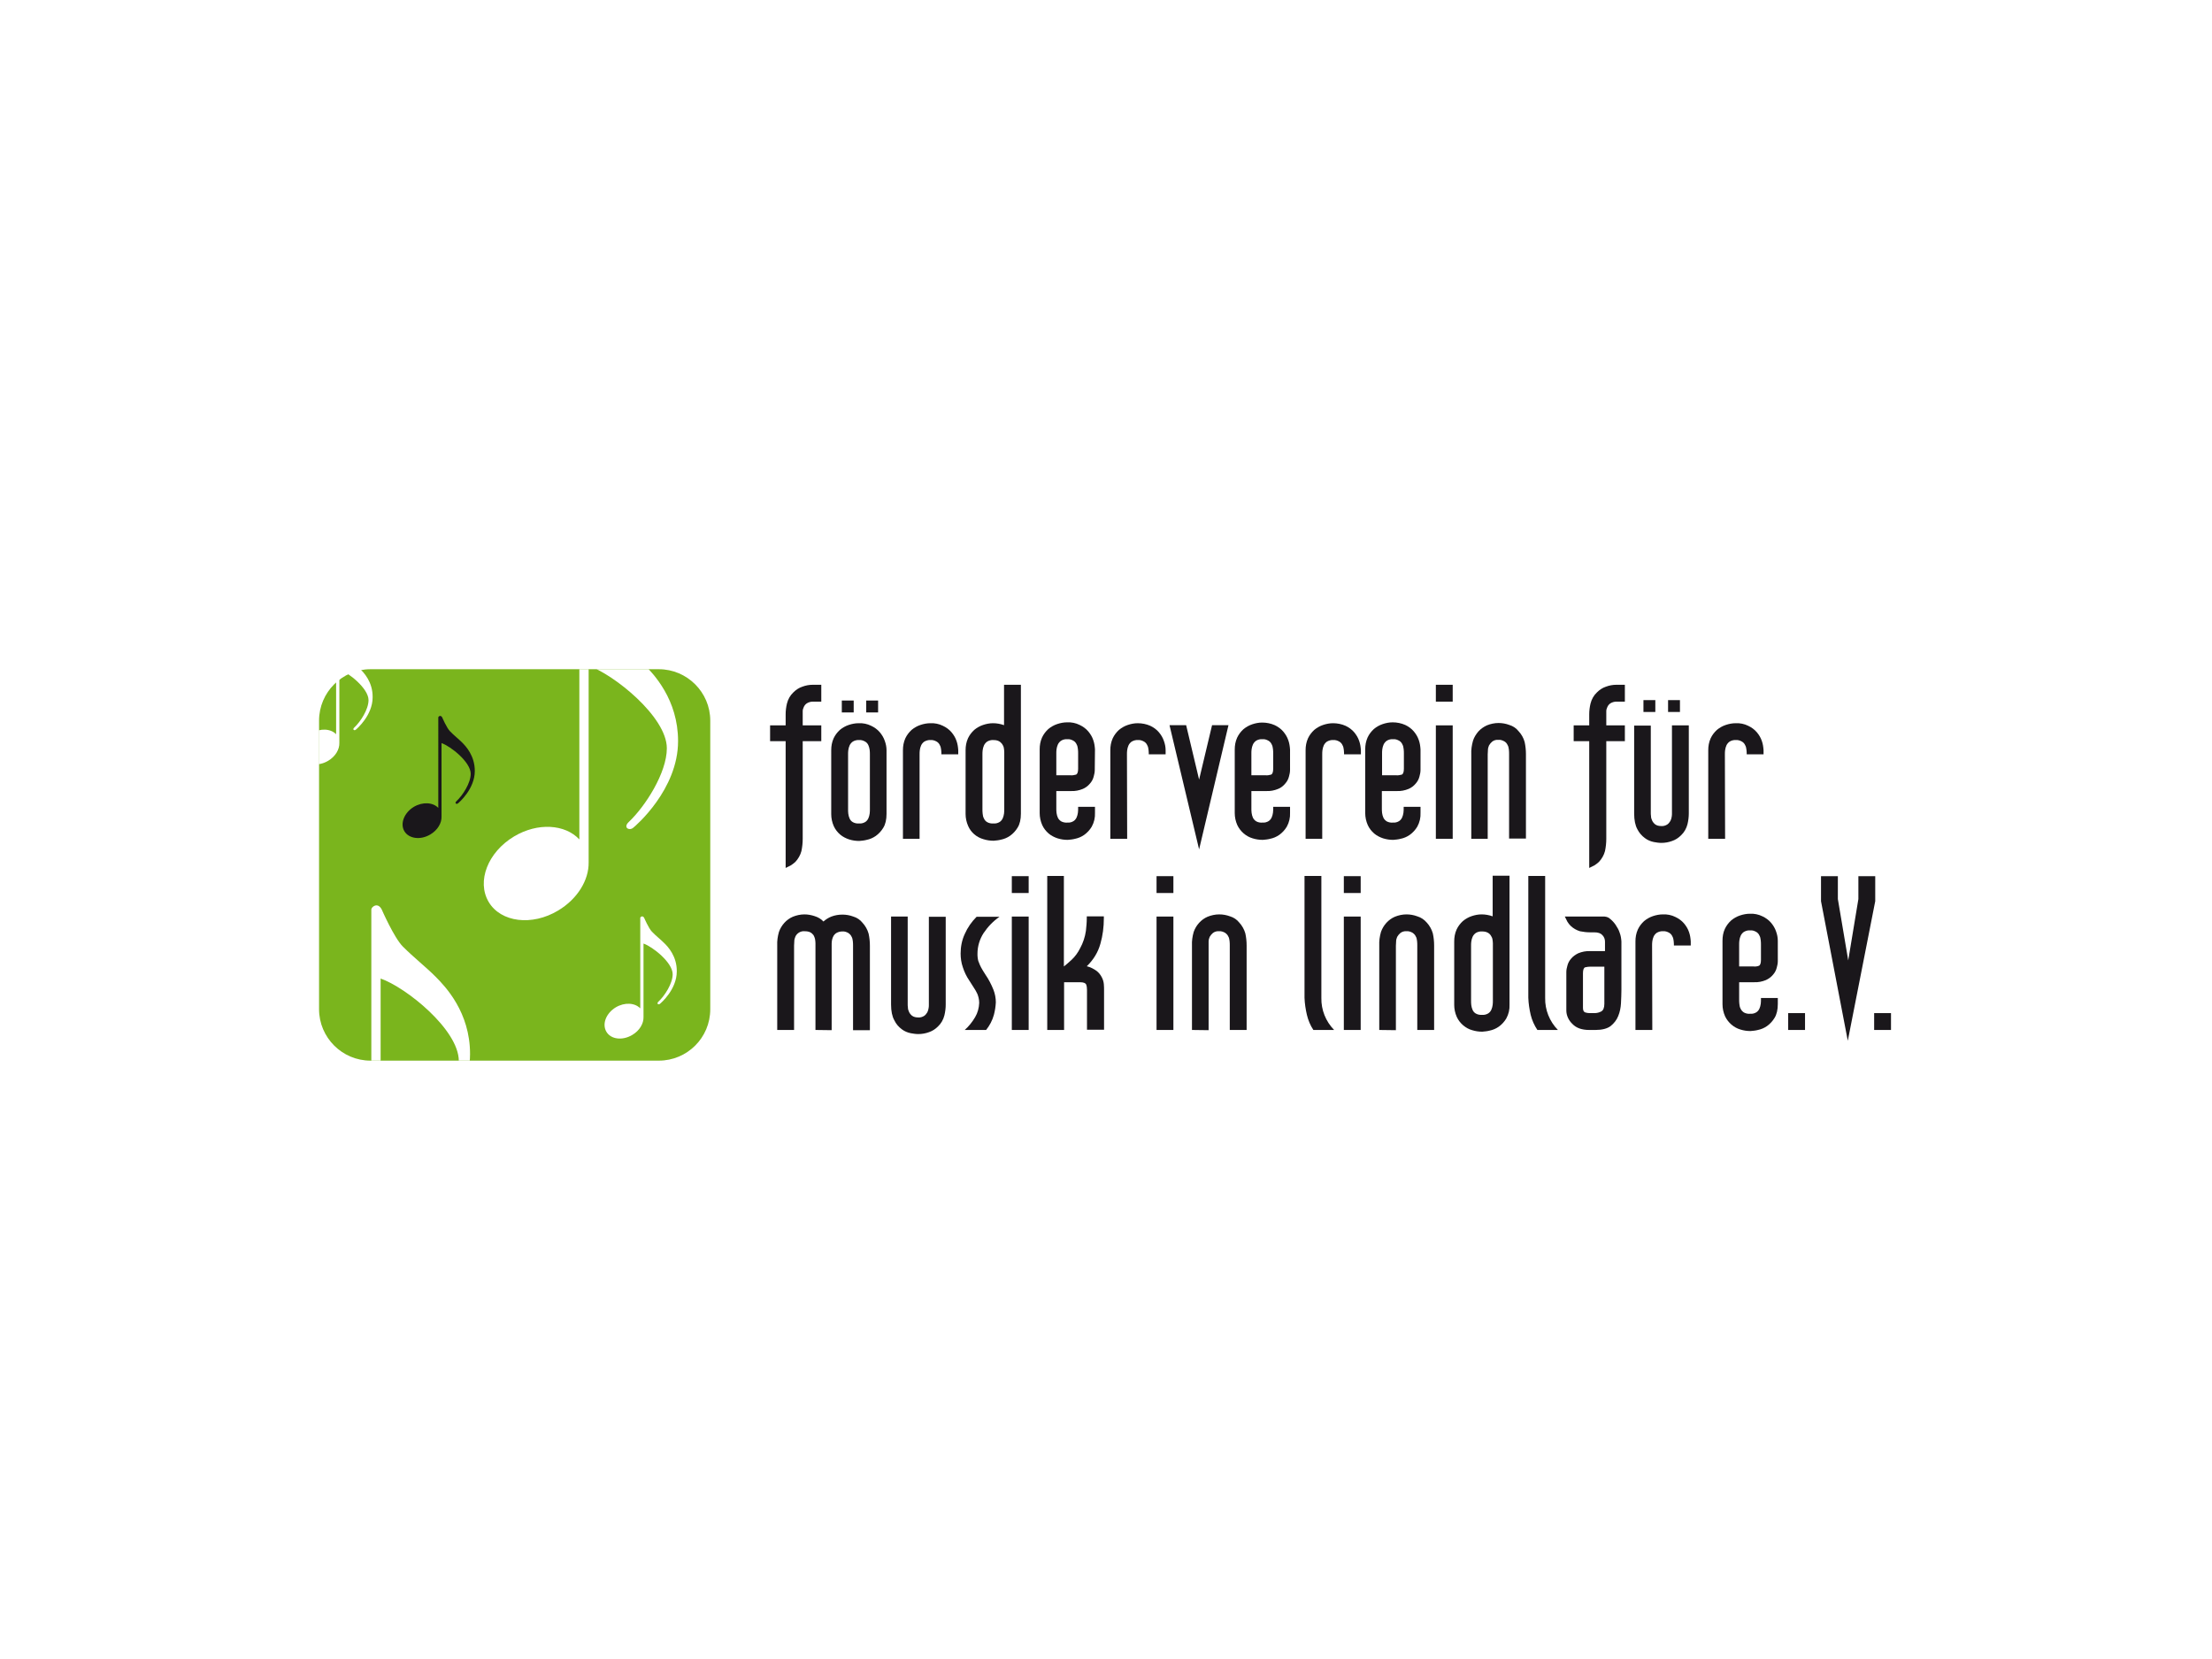 <?xml version="1.0" encoding="utf-8"?>
<!-- Generator: Adobe Illustrator 26.1.0, SVG Export Plug-In . SVG Version: 6.00 Build 0)  -->
<svg version="1.1" id="Ebene_1" xmlns="http://www.w3.org/2000/svg" xmlns:xlink="http://www.w3.org/1999/xlink" x="0px" y="0px"
	 viewBox="0 0 1024 768" style="enable-background:new 0 0 1024 768;" xml:space="preserve">
<style type="text/css">
	.st0{fill:#65B32E;}
	.st1{fill:#009BD9;}
	.st2{fill:#0085CC;}
	.st3{fill:#004F9E;}
	.st4{fill-rule:evenodd;clip-rule:evenodd;fill:#004F9E;}
	.st5{fill:#7AB51D;}
	.st6{fill:#1A171B;}
	.st7{fill:#FFFFFF;}
	.st8{clip-path:url(#SVGID_00000072992332758878869770000016870939970790783932_);}
	.st9{fill:#96BD0D;}
	.st10{clip-path:url(#SVGID_00000031915501272135562870000013212656999345570214_);fill:#FFFFFF;}
	.st11{clip-path:url(#SVGID_00000031915501272135562870000013212656999345570214_);fill:#96BD0D;}
	.st12{fill:#A61680;}
	.st13{fill:#F29100;}
	.st14{fill:#005CA8;}
	.st15{fill:#E3032E;}
	.st16{fill:#4FAE47;}
	.st17{fill:#009EE2;}
	.st18{fill:#FCC200;}
	.st19{fill:#868686;}
	.st20{fill:#1D1D1B;}
	.st21{fill:#008BC5;}
	.st22{opacity:0.6;fill:#008BC5;}
	.st23{opacity:0.6;fill:#95C11F;}
	.st24{opacity:0.55;fill:#E30613;}
	.st25{fill:#95C11F;}
	.st26{fill:#EE7D00;}
	.st27{fill:#E30613;}
	.st28{fill-rule:evenodd;clip-rule:evenodd;fill:#E30613;}
	.st29{fill:none;stroke:#005224;stroke-width:2.074;stroke-miterlimit:3.864;}
	.st30{fill:#4FA700;}
	.st31{fill:#005224;}
	.st32{fill:none;stroke:#FFFFFF;stroke-width:14.707;stroke-miterlimit:3.864;}
	.st33{fill:none;stroke:#FFFFFF;stroke-width:2.309;stroke-linecap:round;stroke-miterlimit:3.864;}
	.st34{fill:url(#SVGID_00000146489979927758259280000000948689963848694973_);}
	.st35{fill:#004C2D;}
	.st36{fill:#2589B2;}
	.st37{fill:#009457;}
	.st38{fill:#78B7E5;}
	.st39{fill:#A2CFF0;}
	.st40{fill:#006B2D;}
	.st41{fill:#C8D400;}
	.st42{fill:#86BC25;}
	.st43{fill:#83C06F;}
	.st44{fill:#4DB05B;}
	.st45{fill:#48A7D6;}
	.st46{fill:#0095D4;}
	.st47{fill:#0578BE;}
	.st48{clip-path:url(#SVGID_00000025445246055958217940000003372397170325628324_);}
	.st49{fill:none;}
	.st50{fill:#C3DE92;}
	.st51{fill:#B7D77C;}
	.st52{fill:#ABD066;}
	.st53{fill:#6E9A1F;}
	.st54{fill:#8E8E8D;}
	.st55{fill:#6C6C6B;}
	.st56{fill:#999999;}
	.st57{fill:#3F3F3D;}
	.st58{fill:#C6C6C6;}
	.st59{fill:#B0B0AF;}
	.st60{fill:#DDDDDD;}
	.st61{opacity:0.3;fill:#FFFFFF;}
	.st62{fill:#C51532;}
	.st63{fill:#D65B6F;}
	.st64{fill:#DC7384;}
	.st65{fill:#E8A1AD;}
	.st66{fill:#971324;}
	.st67{fill:#D0445B;}
	.st68{opacity:0.3;clip-path:url(#SVGID_00000098182290202678516430000015937950108145971386_);}
	.st69{filter:url(#Adobe_OpacityMaskFilter);}
	.st70{mask:url(#SVGID_00000000939840504036911000000013656550916803250874_);}
	.st71{fill:#00AE42;}
	.st72{fill:#002F87;}
</style>
<g>
	<path class="st5" d="M328.8,467.2c0,13.2-10.7,23.8-23.8,23.8H171.5c-13.1,0-23.8-10.7-23.8-23.8V333.6c0-13.1,10.7-23.8,23.8-23.8
		H305c13.1,0,23.8,10.7,23.8,23.8L328.8,467.2z"/>
	<path class="st6" d="M366.1,400.6c-0.8,0.4-1.6,0.8-2.4,1.2v-58.7h-7.2v-7.3h7.2v-5.1c0-1.7,0.2-3.3,0.6-5c0.5-2,1.5-3.8,3-5.2
		c1.2-1.2,2.6-2.1,4.1-2.6c1.6-0.6,3.2-0.9,4.9-0.9h3.9v7.8h-3.9c-1,0-2,0.3-2.8,0.8c-0.6,0.4-1.1,1-1.4,1.7
		c-0.3,0.6-0.5,1.3-0.5,1.9c0,0.6,0,1.1,0,1.5v5.1h8.6v7.3h-8.6v45.2c0,1.9-0.2,3.8-0.6,5.7c-0.5,1.9-1.5,3.6-2.8,5
		C367.5,399.6,366.8,400.2,366.1,400.6"/>
	<path class="st6" d="M401,324.3h5.5v5.5H401V324.3z M392.6,374.6c0,0.6,0,1.3,0.1,2.1c0.1,0.8,0.3,1.5,0.6,2.2
		c0.3,0.7,0.8,1.3,1.5,1.7c0.9,0.5,1.9,0.7,3,0.6c1,0.1,2-0.2,2.8-0.7c0.6-0.4,1.1-1,1.4-1.7c0.3-0.7,0.5-1.4,0.6-2.2
		c0.1-0.8,0.1-1.4,0.1-2v-25.4c0-0.5,0-1.2-0.1-2c-0.1-0.8-0.3-1.5-0.6-2.2c-0.3-0.7-0.8-1.3-1.5-1.7c-0.9-0.5-1.8-0.8-2.8-0.7
		c-1-0.1-2.1,0.2-2.9,0.7c-0.6,0.4-1.2,1.1-1.5,1.8c-0.3,0.7-0.5,1.4-0.6,2.2c-0.1,0.7-0.1,1.4-0.1,1.9V374.6z M389.7,324.3h5.5v5.5
		h-5.5V324.3z M384.8,347.3c0-1.9,0.3-3.7,1.1-5.5c0.7-1.5,1.7-2.8,2.9-3.9c1.2-1,2.6-1.8,4.1-2.3c1.5-0.5,3-0.8,4.6-0.8
		c2-0.1,4,0.3,5.8,1.2c1.5,0.7,2.9,1.7,4,3c1,1.2,1.8,2.5,2.3,4c0.5,1.4,0.8,2.8,0.8,4.3v29.5c0,2.6-0.5,4.8-1.5,6.4
		c-0.9,1.5-2.1,2.8-3.5,3.8c-1.3,0.9-2.7,1.5-4.2,1.8c-1.1,0.3-2.3,0.4-3.4,0.5c-1.6,0-3.1-0.2-4.7-0.7c-1.5-0.5-2.9-1.2-4.1-2.2
		c-1.3-1.1-2.3-2.4-3-3.9c-0.8-1.8-1.2-3.7-1.2-5.6L384.8,347.3z"/>
	<path class="st6" d="M425.8,388.3H418v-41c0-1.9,0.3-3.7,1.1-5.5c0.7-1.5,1.7-2.8,2.9-3.9c1.2-1,2.6-1.8,4.1-2.3
		c1.5-0.5,3-0.8,4.6-0.8c2-0.1,4,0.3,5.8,1.2c1.5,0.7,2.9,1.7,4,3c1,1.2,1.8,2.5,2.3,4c0.5,1.4,0.7,2.8,0.8,4.3v1.9h-7.8
		c0-0.5,0-1.2-0.1-2c-0.1-0.8-0.2-1.5-0.6-2.2c-0.3-0.7-0.8-1.3-1.5-1.7c-0.9-0.5-1.8-0.8-2.8-0.7c-1-0.1-2,0.2-2.9,0.7
		c-0.6,0.4-1.2,1.1-1.5,1.8c-0.3,0.7-0.5,1.4-0.6,2.2c-0.1,0.7-0.1,1.4-0.1,1.9V388.3z"/>
	<path class="st6" d="M454.8,374.6c0,0.6,0,1.3,0.1,2.1c0.1,0.8,0.2,1.5,0.6,2.2c0.3,0.7,0.8,1.3,1.5,1.7c0.9,0.5,1.9,0.7,3,0.6
		c1,0.1,2-0.2,2.8-0.7c0.6-0.4,1.1-1,1.4-1.7c0.3-0.7,0.5-1.4,0.6-2.2c0.1-0.8,0.1-1.4,0.1-2v-26.5c0-0.6-0.1-1.3-0.2-1.9
		c-0.1-0.6-0.4-1.2-0.8-1.8c-0.4-0.5-0.9-1-1.5-1.3c-0.8-0.4-1.6-0.5-2.5-0.5c-1-0.1-2.1,0.2-2.9,0.7c-0.6,0.4-1.2,1.1-1.5,1.8
		c-0.3,0.7-0.5,1.4-0.6,2.2c-0.1,0.7-0.1,1.4-0.1,1.9L454.8,374.6z M447,347.3c0-1.9,0.3-3.7,1.1-5.5c0.7-1.5,1.7-2.8,2.9-3.9
		c1.2-1,2.6-1.8,4.1-2.3c1.5-0.5,3-0.8,4.6-0.8c1.7,0,3.4,0.3,5.1,0.9V317h7.8v59.7c0,2.6-0.5,4.8-1.5,6.4c-0.9,1.5-2.1,2.8-3.5,3.8
		c-1.3,0.9-2.7,1.5-4.2,1.8c-1.1,0.3-2.3,0.4-3.4,0.5c-1.6,0-3.1-0.2-4.7-0.7c-3.2-0.9-5.8-3.1-7.1-6.1c-0.8-1.8-1.2-3.7-1.2-5.6
		V347.3z"/>
	<path class="st6" d="M498.1,358.6c0.6-0.2,1-1.1,1-2.7v-7.1c0-0.5,0-1.2-0.1-2c-0.1-0.8-0.2-1.5-0.6-2.2c-0.3-0.7-0.8-1.3-1.5-1.7
		c-0.9-0.5-1.8-0.8-2.8-0.7c-1-0.1-2.1,0.2-2.9,0.7c-0.6,0.4-1.2,1.1-1.5,1.8c-0.3,0.7-0.5,1.4-0.6,2.2c-0.1,0.7-0.1,1.4-0.1,1.9
		v10.1h6.6C496.4,359,497.3,358.8,498.1,358.6 M506.8,356.4c0,1-0.2,2.1-0.5,3.1c-0.3,1.2-0.9,2.3-1.7,3.2c-0.9,1.1-2.1,2-3.3,2.5
		c-1.7,0.7-3.6,1.1-5.5,1H489v8c0,0.6,0,1.3,0.1,2.1c0.1,0.8,0.3,1.5,0.6,2.2c0.3,0.7,0.9,1.3,1.5,1.7c0.9,0.5,2,0.7,3,0.6
		c1,0.1,2-0.2,2.8-0.7c0.6-0.4,1.1-1,1.4-1.7c0.3-0.7,0.5-1.4,0.6-2.2c0.1-0.8,0.1-1.4,0.1-2v-0.7h7.8v2.8c0.1,2.2-0.4,4.4-1.5,6.4
		c-0.9,1.5-2.1,2.8-3.5,3.8c-1.3,0.9-2.7,1.5-4.2,1.8c-1.1,0.3-2.3,0.4-3.4,0.5c-1.6,0-3.1-0.2-4.7-0.7c-1.5-0.5-2.9-1.2-4.1-2.2
		c-1.3-1.1-2.3-2.4-3-3.9c-0.8-1.8-1.2-3.7-1.2-5.6v-29.5c0-1.9,0.3-3.7,1.1-5.5c0.7-1.5,1.7-2.8,2.9-3.9c1.2-1,2.6-1.8,4.1-2.3
		c1.5-0.5,3-0.8,4.6-0.8c2-0.1,4,0.3,5.8,1.2c1.5,0.7,2.9,1.7,4,3c1,1.2,1.8,2.5,2.3,4c0.5,1.4,0.7,2.8,0.8,4.3L506.8,356.4z"/>
	<path class="st6" d="M521.8,388.3H514v-41c0-1.9,0.3-3.7,1.1-5.5c0.7-1.5,1.7-2.8,2.9-3.9c1.2-1,2.6-1.8,4.1-2.3
		c1.5-0.5,3-0.8,4.6-0.8c2,0,4,0.4,5.8,1.2c1.5,0.7,2.9,1.7,4,3c1,1.2,1.8,2.5,2.3,4c0.5,1.4,0.8,2.8,0.8,4.3v1.9h-7.8
		c0-0.5,0-1.2-0.1-2c-0.1-0.8-0.2-1.5-0.6-2.2c-0.3-0.7-0.8-1.3-1.5-1.7c-0.9-0.5-1.8-0.8-2.8-0.7c-1-0.1-2,0.2-2.9,0.7
		c-0.6,0.4-1.2,1.1-1.5,1.8c-0.3,0.7-0.5,1.4-0.6,2.2c-0.1,0.7-0.1,1.4-0.1,1.9L521.8,388.3z"/>
	<polygon class="st6" points="555.1,360.9 561.1,335.7 568.7,335.7 555.1,393.2 541.4,335.7 549.1,335.7 	"/>
	<path class="st6" d="M588.4,358.6c0.6-0.2,1-1.1,1-2.7v-7.1c0-0.5,0-1.2-0.1-2c-0.1-0.8-0.2-1.5-0.6-2.2c-0.3-0.7-0.8-1.3-1.5-1.7
		c-0.9-0.5-1.8-0.8-2.8-0.7c-1-0.1-2.1,0.2-2.9,0.7c-0.6,0.4-1.2,1.1-1.5,1.8c-0.3,0.7-0.5,1.4-0.6,2.2c-0.1,0.7-0.1,1.4-0.1,1.9
		v10.1h6.6C586.8,359,587.6,358.8,588.4,358.6 M597.2,356.4c0,1-0.2,2.1-0.5,3.1c-0.3,1.2-0.9,2.3-1.7,3.2c-0.9,1.1-2,2-3.3,2.5
		c-1.7,0.7-3.6,1.1-5.5,1h-6.9v8c0,0.6,0,1.3,0.1,2.1c0.1,0.8,0.3,1.5,0.6,2.2c0.3,0.7,0.9,1.3,1.5,1.7c0.9,0.5,1.9,0.7,3,0.6
		c1,0.1,2-0.2,2.8-0.7c0.6-0.4,1.1-1,1.4-1.7c0.3-0.7,0.5-1.4,0.6-2.2c0.1-0.8,0.1-1.4,0.1-2v-0.7h7.8v2.8c0.1,2.2-0.4,4.4-1.5,6.4
		c-0.9,1.5-2.1,2.8-3.5,3.8c-1.3,0.9-2.7,1.5-4.2,1.8c-1.1,0.3-2.3,0.4-3.4,0.5c-1.6,0-3.1-0.2-4.7-0.7c-3.1-0.9-5.7-3.2-7.1-6.1
		c-0.8-1.8-1.2-3.7-1.2-5.6v-29.4c0-1.9,0.3-3.7,1.1-5.5c0.7-1.5,1.7-2.8,2.9-3.9c1.2-1,2.6-1.8,4.1-2.3c1.5-0.5,3-0.8,4.6-0.8
		c2,0,4,0.4,5.8,1.2c1.5,0.7,2.9,1.7,4,3c1,1.2,1.8,2.5,2.3,4c0.5,1.4,0.7,2.8,0.8,4.3L597.2,356.4z"/>
	<path class="st6" d="M612.2,388.3h-7.8v-41c0-1.9,0.3-3.7,1.1-5.5c0.7-1.5,1.7-2.8,2.9-3.9c1.2-1,2.6-1.8,4.1-2.3
		c1.5-0.5,3-0.8,4.6-0.8c2,0,4,0.4,5.8,1.2c1.5,0.7,2.9,1.7,4,3c1,1.2,1.8,2.5,2.3,4c0.5,1.4,0.7,2.8,0.8,4.3v1.9h-7.8
		c0-0.5,0-1.2-0.1-2c-0.1-0.8-0.2-1.5-0.6-2.2c-0.3-0.7-0.8-1.3-1.5-1.7c-0.9-0.5-1.8-0.8-2.8-0.7c-1-0.1-2,0.2-2.9,0.7
		c-0.6,0.4-1.2,1.1-1.5,1.8c-0.3,0.7-0.5,1.4-0.6,2.2c-0.1,0.7-0.1,1.4-0.1,1.9V388.3z"/>
	<path class="st6" d="M648.9,358.6c0.6-0.2,1-1.1,1-2.7v-7.1c0-0.5,0-1.2-0.1-2c-0.1-0.8-0.2-1.5-0.6-2.2c-0.3-0.7-0.8-1.3-1.5-1.7
		c-0.9-0.5-1.8-0.8-2.8-0.7c-1-0.1-2.1,0.2-2.9,0.7c-0.6,0.4-1.2,1.1-1.5,1.8c-0.3,0.7-0.5,1.4-0.6,2.2c-0.1,0.7-0.1,1.4-0.1,1.9
		v10.1h6.6C647.2,359,648.1,358.8,648.9,358.6 M657.6,356.4c0,1-0.2,2.1-0.5,3.1c-0.3,1.2-0.9,2.3-1.7,3.2c-0.9,1.1-2.1,2-3.3,2.5
		c-1.7,0.7-3.6,1.1-5.5,1h-6.9v8c0,0.6,0,1.3,0.1,2.1c0.1,0.8,0.3,1.5,0.6,2.2c0.3,0.7,0.9,1.3,1.5,1.7c0.9,0.5,1.9,0.7,3,0.6
		c1,0.1,2-0.2,2.8-0.7c0.6-0.4,1.1-1,1.4-1.7c0.3-0.7,0.5-1.4,0.6-2.2c0.1-0.8,0.1-1.4,0.1-2v-0.7h7.8v2.8c0.1,2.2-0.4,4.4-1.5,6.4
		c-0.9,1.5-2.1,2.8-3.5,3.8c-1.3,0.9-2.7,1.5-4.2,1.8c-1.1,0.3-2.3,0.4-3.4,0.5c-1.6,0-3.1-0.2-4.7-0.7c-1.5-0.5-2.9-1.2-4.1-2.2
		c-1.3-1.1-2.3-2.4-3-3.9c-0.8-1.8-1.2-3.7-1.2-5.6v-29.5c0-1.9,0.3-3.7,1.1-5.5c0.7-1.5,1.7-2.8,2.9-3.9c1.2-1,2.6-1.8,4.1-2.3
		c1.5-0.5,3-0.8,4.6-0.8c2,0,4,0.4,5.8,1.2c1.5,0.7,2.9,1.7,4,3c1,1.2,1.8,2.5,2.3,4c0.5,1.4,0.7,2.8,0.8,4.3V356.4z"/>
	<path class="st6" d="M672.5,388.3h-7.8v-52.5h7.8V388.3z M672.5,324.8h-7.8V317h7.8V324.8z"/>
	<path class="st6" d="M681.1,388.3v-39.1c-0.1-2.1,0.2-4.2,0.8-6.3c0.5-1.6,1.4-3,2.5-4.3c1.1-1.2,2.4-2.1,3.9-2.8
		c1.7-0.7,3.6-1.1,5.4-1.1c1.7,0,3.4,0.3,5,0.9c1.7,0.5,3.2,1.5,4.3,2.9c1.3,1.4,2.3,3.1,2.8,5c0.4,1.8,0.6,3.7,0.6,5.6v39.1h-7.8
		v-39.1c0-0.6,0-1.3-0.1-2.1c-0.1-0.7-0.2-1.5-0.6-2.1c-0.3-0.7-0.8-1.3-1.5-1.7c-0.9-0.5-1.8-0.8-2.8-0.7c-1-0.1-2,0.2-2.8,0.8
		c-0.6,0.5-1.1,1.1-1.5,1.8c-0.3,0.7-0.5,1.4-0.5,2.2c0,0.8-0.1,1.4-0.1,1.9v39.1H681.1z"/>
	<path class="st6" d="M738.1,400.6c-0.8,0.4-1.6,0.8-2.4,1.2v-58.7h-7.2v-7.3h7.2v-5.1c0-1.7,0.2-3.3,0.6-5c0.5-2,1.5-3.8,3-5.2
		c1.2-1.2,2.6-2.1,4.1-2.6c1.6-0.6,3.2-0.9,4.9-0.9h3.9v7.8h-3.9c-1,0-2,0.3-2.8,0.8c-0.6,0.4-1.1,1-1.4,1.7
		c-0.3,0.6-0.5,1.3-0.5,1.9c0,0.6,0,1.1,0,1.5v5.1h8.6v7.3h-8.6v45.2c0,1.9-0.2,3.8-0.6,5.7c-0.5,1.9-1.5,3.6-2.8,5
		C739.5,399.6,738.8,400.2,738.1,400.6"/>
	<path class="st6" d="M772.2,324.1h5.5v5.5h-5.5V324.1z M760.8,324.1h5.5v5.5h-5.5L760.8,324.1z M764.2,335.7v40.7
		c0,0.3,0,0.7,0.1,1.4c0,0.7,0.2,1.4,0.5,2c0.3,0.7,0.8,1.3,1.4,1.8c0.8,0.6,1.8,0.8,2.8,0.8c1,0.1,2-0.2,2.8-0.7
		c0.6-0.4,1.1-1,1.5-1.7c0.3-0.6,0.5-1.3,0.6-2c0.1-0.6,0.1-1.1,0.1-1.5v-40.7h7.8v40.7c0,1.7-0.2,3.3-0.6,5c-0.5,2-1.5,3.8-3,5.2
		c-1.2,1.2-2.6,2.1-4.1,2.6c-1.6,0.6-3.3,0.9-5,0.9c-1.2,0-2.4-0.2-3.5-0.4c-1.5-0.3-2.9-0.9-4.1-1.8c-1.5-1.1-2.7-2.5-3.5-4.1
		c-1-1.8-1.5-4.3-1.5-7.3v-40.7H764.2z"/>
	<path class="st6" d="M798.6,388.3h-7.8v-41c0-1.9,0.3-3.7,1.1-5.5c0.7-1.5,1.7-2.8,2.9-3.9c1.2-1,2.6-1.8,4.1-2.3
		c1.5-0.5,3-0.8,4.6-0.8c2-0.1,4,0.3,5.8,1.2c1.5,0.7,2.9,1.7,4,3c1,1.2,1.8,2.5,2.3,4c0.5,1.4,0.7,2.8,0.8,4.3v1.9h-7.8
		c0-0.5,0-1.2-0.1-2c-0.1-0.8-0.2-1.5-0.6-2.2c-0.3-0.7-0.8-1.3-1.5-1.7c-0.9-0.5-1.8-0.8-2.8-0.7c-1-0.1-2.1,0.2-2.9,0.7
		c-0.6,0.4-1.2,1.1-1.5,1.8c-0.3,0.7-0.5,1.4-0.6,2.2c-0.1,0.7-0.1,1.4-0.1,1.9L798.6,388.3z"/>
	<path class="st6" d="M377.5,476.8v-40.2c0-0.6-0.1-1.3-0.2-1.9c-0.1-0.6-0.4-1.2-0.7-1.8c-0.4-0.5-0.9-1-1.5-1.3
		c-0.8-0.4-1.7-0.5-2.6-0.5c-1.8-0.2-3.6,0.9-4.3,2.5c-0.3,0.7-0.5,1.4-0.5,2.2c0,0.8-0.1,1.4-0.1,1.9v39.1h-7.8v-39.1
		c-0.1-2.1,0.2-4.2,0.8-6.3c1.1-3.1,3.4-5.7,6.4-7c1.7-0.7,3.6-1.1,5.4-1.1c1.6,0,3.2,0.3,4.7,0.8c1.6,0.5,3,1.3,4.1,2.5
		c1.1-1,2.4-1.8,3.7-2.3c1.6-0.6,3.3-0.9,5.1-0.9c1.7,0,3.4,0.3,5,0.9c1.7,0.5,3.2,1.5,4.3,2.9c1.3,1.4,2.3,3.2,2.8,5
		c0.4,1.8,0.6,3.7,0.6,5.6v39.1h-7.8v-39.1c0-0.6,0-1.3-0.1-2.1c-0.1-0.7-0.2-1.5-0.6-2.1c-0.3-0.7-0.8-1.2-1.5-1.7
		c-0.9-0.5-1.8-0.8-2.8-0.7c-0.9,0-1.7,0.2-2.5,0.6c-0.6,0.3-1.1,0.8-1.5,1.4c-0.3,0.6-0.6,1.2-0.7,1.8c-0.1,0.6-0.2,1.2-0.2,1.8
		v40.1L377.5,476.8z"/>
	<path class="st6" d="M420.2,424.3V465c0,0.3,0,0.7,0.1,1.4c0,0.7,0.2,1.4,0.5,2c0.3,0.7,0.8,1.3,1.4,1.8c0.8,0.6,1.8,0.8,2.8,0.8
		c1,0.1,2-0.2,2.8-0.7c0.6-0.4,1.1-1,1.5-1.7c0.3-0.6,0.5-1.3,0.6-2c0.1-0.5,0.1-1,0.1-1.5v-40.7h7.8V465c0,1.7-0.2,3.3-0.6,5
		c-0.5,2-1.5,3.8-3,5.2c-1.2,1.2-2.6,2.1-4.1,2.6c-1.6,0.6-3.3,0.9-5,0.9c-1.2,0-2.4-0.2-3.5-0.4c-1.5-0.3-2.9-0.9-4.1-1.8
		c-1.5-1.1-2.7-2.5-3.5-4.2c-1-1.8-1.5-4.2-1.5-7.3v-40.7H420.2z"/>
	<path class="st6" d="M446.6,476.8c1.9-1.7,3.5-3.7,4.8-5.9c1.2-2,1.8-4.3,1.9-6.6c0-0.8-0.1-1.7-0.3-2.5c-0.2-0.7-0.4-1.5-0.8-2.2
		c-0.4-0.8-0.9-1.7-1.4-2.4c-0.6-0.9-1.3-2-2.1-3.3c-1.3-1.9-2.3-4-3-6.2c-0.7-2-1-4.2-1-6.3c0-3.1,0.6-6.2,1.9-9
		c1.3-3,3.2-5.7,5.5-8h10.6c-2.9,2-5.4,4.6-7.4,7.6c-1.8,2.8-2.8,6.1-2.8,9.5c0,0.6,0,1.3,0.1,1.9c0.1,0.7,0.2,1.4,0.5,2
		c0.3,0.9,0.7,1.7,1.1,2.5c0.5,0.9,1.2,2.1,2,3.3c1.5,2.2,2.7,4.5,3.7,7c0.7,1.8,1.1,3.8,1.1,5.8c-0.1,2-0.4,3.9-0.9,5.8
		c-0.7,2.6-2,5-3.6,7L446.6,476.8z"/>
	<path class="st6" d="M476.2,476.8h-7.8v-52.5h7.8V476.8z M476.2,413.4h-7.8v-7.8h7.8V413.4z"/>
	<path class="st6" d="M484.7,405.5h7.8v41.9c0.9-0.7,2.2-1.8,3.6-3.1c1.6-1.5,2.9-3.3,3.9-5.3c1.4-2.5,2.3-5.3,2.7-8.1
		c0.2-1.9,0.4-3.8,0.4-5.8v-0.9h7.9v0.9c0,4-0.5,8-1.6,11.8c-1.1,4-3.3,7.5-6.3,10.4c1.7,0.4,3.2,1.2,4.6,2.2c1,0.8,1.8,1.8,2.4,3
		c0.5,1,0.8,2,0.9,3.1c0.1,1.1,0.1,2,0.1,2.8v18.3h-7.9v-18.5c0-0.9-0.1-1.7-0.4-2.5c-0.3-0.6-1.2-1-2.8-1h-7.4v22.1h-7.8V405.5z"/>
	<path class="st6" d="M543.2,476.8h-7.8v-52.5h7.8L543.2,476.8z M543.2,413.4h-7.8v-7.8h7.8L543.2,413.4z"/>
	<path class="st6" d="M551.8,476.8v-39.1c-0.1-2.1,0.2-4.2,0.8-6.3c1.1-3.1,3.4-5.7,6.4-7c1.7-0.7,3.6-1.1,5.4-1.1
		c1.7,0,3.4,0.3,5,0.9c1.7,0.5,3.2,1.5,4.3,2.9c1.3,1.4,2.3,3.2,2.8,5c0.4,1.8,0.6,3.7,0.6,5.6v39.1h-7.8v-39.1c0-0.6,0-1.3-0.1-2.1
		c-0.1-0.7-0.2-1.5-0.6-2.1c-0.3-0.7-0.8-1.2-1.5-1.7c-0.9-0.5-1.8-0.8-2.8-0.7c-1-0.1-2,0.2-2.8,0.8c-0.6,0.5-1.1,1.1-1.5,1.8
		c-0.3,0.7-0.5,1.4-0.5,2.2c0,0.8,0,1.4,0,1.9v39.1L551.8,476.8z"/>
	<path class="st6" d="M605,469.8c-0.6-2.6-1-5.2-1.1-7.9v-56.4h7.8V462c-0.1,5.5,2,10.8,5.9,14.8H608
		C606.6,474.7,605.6,472.3,605,469.8"/>
	<path class="st6" d="M629.9,476.8h-7.8v-52.5h7.8V476.8z M629.9,413.4h-7.8v-7.8h7.8V413.4z"/>
	<path class="st6" d="M638.5,476.8v-39.1c-0.1-2.1,0.2-4.2,0.8-6.3c1.1-3.1,3.4-5.7,6.4-7c1.7-0.7,3.6-1.1,5.4-1.1
		c1.7,0,3.4,0.3,5,0.9c1.7,0.5,3.2,1.5,4.4,2.9c1.3,1.4,2.3,3.2,2.8,5c0.4,1.8,0.6,3.7,0.6,5.6v39.1h-7.8v-39.1c0-0.6,0-1.3-0.1-2.1
		c-0.1-0.7-0.2-1.5-0.6-2.1c-0.3-0.7-0.8-1.2-1.5-1.7c-0.9-0.5-1.8-0.8-2.8-0.7c-1-0.1-2,0.2-2.8,0.8c-0.6,0.5-1.1,1.1-1.5,1.8
		c-0.3,0.7-0.5,1.4-0.5,2.2c0,0.8-0.1,1.4-0.1,1.9v39.1L638.5,476.8z"/>
	<path class="st6" d="M681,463.2c0,0.6,0,1.3,0.1,2.1c0.1,0.8,0.3,1.5,0.6,2.2c0.3,0.7,0.8,1.3,1.5,1.7c0.9,0.5,1.9,0.7,3,0.6
		c1,0.1,2-0.2,2.8-0.7c0.6-0.4,1.1-1,1.4-1.7c0.3-0.7,0.5-1.4,0.6-2.2c0.1-0.8,0.1-1.4,0.1-2v-26.5c0-0.6-0.1-1.3-0.2-1.9
		c-0.1-0.6-0.4-1.2-0.8-1.8c-0.4-0.6-0.9-1-1.5-1.3c-0.8-0.4-1.6-0.5-2.5-0.5c-1-0.1-2.1,0.2-2.9,0.7c-0.6,0.4-1.2,1.1-1.5,1.8
		c-0.3,0.7-0.5,1.4-0.6,2.2c-0.1,0.7-0.1,1.4-0.1,1.9V463.2z M673.2,435.8c0-1.9,0.3-3.7,1.1-5.5c0.7-1.5,1.7-2.8,2.9-3.9
		c1.2-1,2.6-1.8,4.1-2.3c1.5-0.5,3-0.8,4.6-0.8c1.7,0,3.4,0.3,5.1,0.9v-18.8h7.8v59.7c0.1,2.2-0.4,4.4-1.5,6.4
		c-0.9,1.5-2.1,2.8-3.5,3.8c-1.3,0.9-2.7,1.5-4.2,1.8c-1.1,0.3-2.3,0.4-3.4,0.5c-1.6,0-3.1-0.2-4.7-0.7c-1.5-0.4-2.9-1.2-4.1-2.2
		c-1.3-1.1-2.3-2.4-3-3.9c-0.8-1.8-1.2-3.7-1.2-5.6V435.8z"/>
	<path class="st6" d="M708.6,469.8c-0.6-2.6-1-5.2-1.1-7.9v-56.4h7.8V462c-0.1,5.5,2,10.8,5.9,14.8h-9.5
		C710.3,474.7,709.2,472.3,708.6,469.8"/>
	<path class="st6" d="M733.8,447.8c-0.6,0.2-1,1.1-1,2.7v16.1c0,1.2,0.4,1.9,1.1,2.1c0.7,0.2,1.3,0.3,2,0.3h2.3
		c1.1,0,2.2-0.3,3.1-0.8c0.9-0.5,1.4-1.7,1.4-3.5v-17.2h-6.6C735.4,447.5,734.6,447.6,733.8,447.8 M725.6,426.7
		c-0.4-0.8-0.8-1.6-1.2-2.4h18.4c1,0.1,1.9,0.4,2.6,1.1c1,0.8,1.8,1.7,2.5,2.7c0.8,1.2,1.5,2.4,1.9,3.7c0.5,1.3,0.7,2.6,0.8,4v22.5
		c0,1.9-0.1,3.9-0.2,6.1c-0.1,2-0.5,4.1-1.3,6c-0.7,1.8-2,3.4-3.5,4.6c-1.6,1.2-4,1.8-7,1.8h-2.9c-3.4,0-6-0.9-7.8-2.8
		c-1.7-1.6-2.8-3.9-2.8-6.2V450c0-1,0.2-2,0.5-3c0.3-1.2,0.9-2.3,1.7-3.2c0.9-1.1,2.1-1.9,3.3-2.5c1.7-0.7,3.6-1.1,5.5-1h6.9v-4.4
		c0-1.1-0.4-2.2-1.2-3c-0.8-0.9-2-1.3-3.8-1.3H736c-1.5,0-3.1-0.2-4.6-0.5c-1.6-0.5-3-1.3-4.2-2.4
		C726.6,428.1,726,427.4,725.6,426.7"/>
	<path class="st6" d="M764.9,476.8h-7.8v-41c0-1.9,0.3-3.7,1.1-5.5c0.7-1.5,1.7-2.8,2.9-3.9c1.2-1,2.6-1.8,4.1-2.3
		c1.5-0.5,3-0.8,4.6-0.8c2-0.1,4,0.3,5.8,1.2c1.5,0.7,2.9,1.7,4,3c1,1.2,1.8,2.5,2.3,4c0.5,1.4,0.7,2.8,0.8,4.3v1.9h-7.8
		c0-0.5,0-1.2-0.1-2c-0.1-0.8-0.2-1.5-0.6-2.2c-0.3-0.7-0.8-1.3-1.5-1.7c-0.9-0.5-1.8-0.8-2.8-0.7c-1-0.1-2,0.2-2.9,0.7
		c-0.6,0.4-1.2,1.1-1.5,1.8c-0.3,0.7-0.5,1.4-0.6,2.2c-0.1,0.7-0.1,1.4-0.1,1.9L764.9,476.8z"/>
	<path class="st6" d="M814.2,447.1c0.6-0.2,1-1.1,1-2.7v-7.1c0-0.5,0-1.2-0.1-2c-0.1-0.8-0.2-1.5-0.6-2.2c-0.3-0.7-0.8-1.3-1.5-1.7
		c-0.9-0.5-1.8-0.8-2.8-0.7c-1-0.1-2,0.2-2.9,0.7c-0.6,0.4-1.2,1.1-1.5,1.8c-0.3,0.7-0.5,1.4-0.6,2.2c-0.1,0.7-0.1,1.4-0.1,1.9v10.1
		h6.6C812.6,447.5,813.4,447.4,814.2,447.1 M823,444.9c0,1-0.2,2.1-0.5,3.1c-0.3,1.2-0.9,2.3-1.7,3.2c-0.9,1.1-2,1.9-3.3,2.5
		c-1.7,0.7-3.6,1.1-5.5,1h-6.9v8c0,0.6,0,1.3,0.1,2.1c0.1,0.8,0.2,1.5,0.6,2.2c0.3,0.7,0.9,1.3,1.5,1.7c0.9,0.5,1.9,0.7,3,0.6
		c1,0.1,2-0.2,2.8-0.7c0.6-0.4,1.1-1,1.4-1.7c0.3-0.7,0.5-1.4,0.6-2.2c0.1-0.8,0.1-1.4,0.1-2V462h7.8v2.8c0,2.6-0.5,4.8-1.5,6.4
		c-0.9,1.5-2.1,2.8-3.5,3.8c-1.3,0.9-2.7,1.5-4.2,1.8c-1.1,0.3-2.3,0.4-3.4,0.5c-1.6,0-3.1-0.2-4.7-0.7c-3.1-0.9-5.7-3.2-7.1-6.1
		c-0.8-1.8-1.2-3.7-1.2-5.6v-29.4c0-1.9,0.3-3.8,1.1-5.5c0.7-1.5,1.7-2.8,2.9-3.9c1.2-1,2.6-1.8,4.1-2.3c1.5-0.5,3-0.8,4.6-0.8
		c2-0.1,4,0.3,5.8,1.2c1.5,0.7,2.9,1.7,4,3c1,1.2,1.8,2.5,2.3,4c0.5,1.4,0.8,2.8,0.8,4.3L823,444.9z"/>
	<rect x="827.8" y="469" class="st6" width="7.8" height="7.8"/>
	<polygon class="st6" points="855.6,444.6 860.3,416.2 860.3,405.6 868.1,405.6 868.1,417.2 855.4,481.8 843,417.2 843,405.6 
		850.8,405.6 850.8,416.2 	"/>
	<rect x="867.6" y="469" class="st6" width="7.8" height="7.8"/>
	<path class="st6" d="M213.9,343.7c-1.7-1.7-3.7-3.2-5.6-5.2c-1.5-1.5-3.6-6.4-3.6-6.4c-0.7-1.3-1.8-0.4-1.8,0V374
		c-2.5-2.6-7.2-2.9-11.3-0.5c-4.5,2.7-6.5,7.8-4.4,11.3s7.5,4.2,12,1.5c3.4-2,5.3-5.3,5.2-8.3l0,0v-34c4.3,1.5,13.5,8.8,13.5,14.2
		c0,4.3-3.7,10-6.6,12.7c-1,0.9,0,1.6,0.7,1c0.4-0.3,7.8-6.6,7.8-15C219.8,349.8,215.6,345.4,213.9,343.7"/>
	<path class="st7" d="M307.4,436.5c-1.7-1.7-3.7-3.2-5.6-5.2c-1.5-1.5-3.6-6.4-3.6-6.4c-0.7-1.3-1.8-0.4-1.8,0v41.9
		c-2.5-2.6-7.2-2.9-11.3-0.5c-4.5,2.7-6.5,7.7-4.4,11.3c2.1,3.6,7.5,4.2,12,1.5c3.4-2,5.3-5.3,5.2-8.3l0,0v-34
		c4.3,1.5,13.5,8.8,13.5,14.2c0,4.3-3.7,10-6.6,12.7c-1,0.9,0,1.6,0.7,1c0.4-0.3,7.8-6.6,7.8-15
		C313.4,442.7,309.2,438.2,307.4,436.5"/>
	<g>
		<defs>
			<rect id="SVGID_1_" x="147.6" y="309.8" width="181.2" height="181.2"/>
		</defs>
		<clipPath id="SVGID_00000127032210228865857400000004322000780884281515_">
			<use xlink:href="#SVGID_1_"  style="overflow:visible;"/>
		</clipPath>
		<g style="clip-path:url(#SVGID_00000127032210228865857400000004322000780884281515_);">
			<path class="st7" d="M297.9,307.3c-4.6-4.6-9.9-8.7-15.1-13.9c-4.1-4.1-9.8-17.2-9.8-17.2c-1.9-3.6-4.8-1.1-4.8,0v112.4
				c-6.6-7.1-19.3-7.9-30.2-1.4c-12.2,7.3-17.4,20.8-11.8,30.3s20.1,11.3,32.2,4c9-5.4,14.2-14.1,14.1-22.2l0,0v-91.1
				c11.6,4,36.2,23.6,36.2,38.2c0,11.4-10,26.9-17.6,34.1c-2.7,2.5,0,4.2,1.9,2.8c1.2-0.9,20.9-17.8,20.9-40.2
				C313.9,323.8,302.6,312,297.9,307.3"/>
			<path class="st7" d="M201.6,452.1c-4.6-4.6-9.9-8.7-15.1-13.9c-4.1-4.1-9.8-17.2-9.8-17.2c-1.9-3.6-4.8-1.1-4.8,0v112.4
				c-6.6-7.1-19.3-7.9-30.2-1.4c-12.2,7.2-17.4,20.8-11.8,30.3c5.6,9.5,20.1,11.3,32.2,4c9-5.4,14.2-14.1,14.1-22.2l0,0V453
				c11.6,4,36.2,23.6,36.2,38.2c0,11.4-10,26.9-17.6,34.1c-2.7,2.5,0,4.2,1.9,2.8c1.2-0.9,20.9-17.8,20.9-40.2
				C217.6,468.6,206.2,456.7,201.6,452.1"/>
			<path class="st7" d="M166.6,309.6c-1.7-1.7-3.7-3.2-5.6-5.2c-1.5-1.5-3.6-6.4-3.6-6.4c-0.7-1.3-1.8-0.4-1.8,0v41.9
				c-2.5-2.6-7.2-2.9-11.3-0.5c-4.5,2.7-6.5,7.8-4.4,11.3c2.1,3.5,7.5,4.2,12,1.5c3.4-2,5.3-5.3,5.2-8.3l0,0v-34
				c4.3,1.5,13.5,8.8,13.5,14.2c0,4.3-3.7,10-6.6,12.7c-1,0.9,0,1.6,0.7,1c0.4-0.3,7.8-6.6,7.8-15
				C172.6,315.7,168.4,311.3,166.6,309.6"/>
		</g>
	</g>
</g>
</svg>
